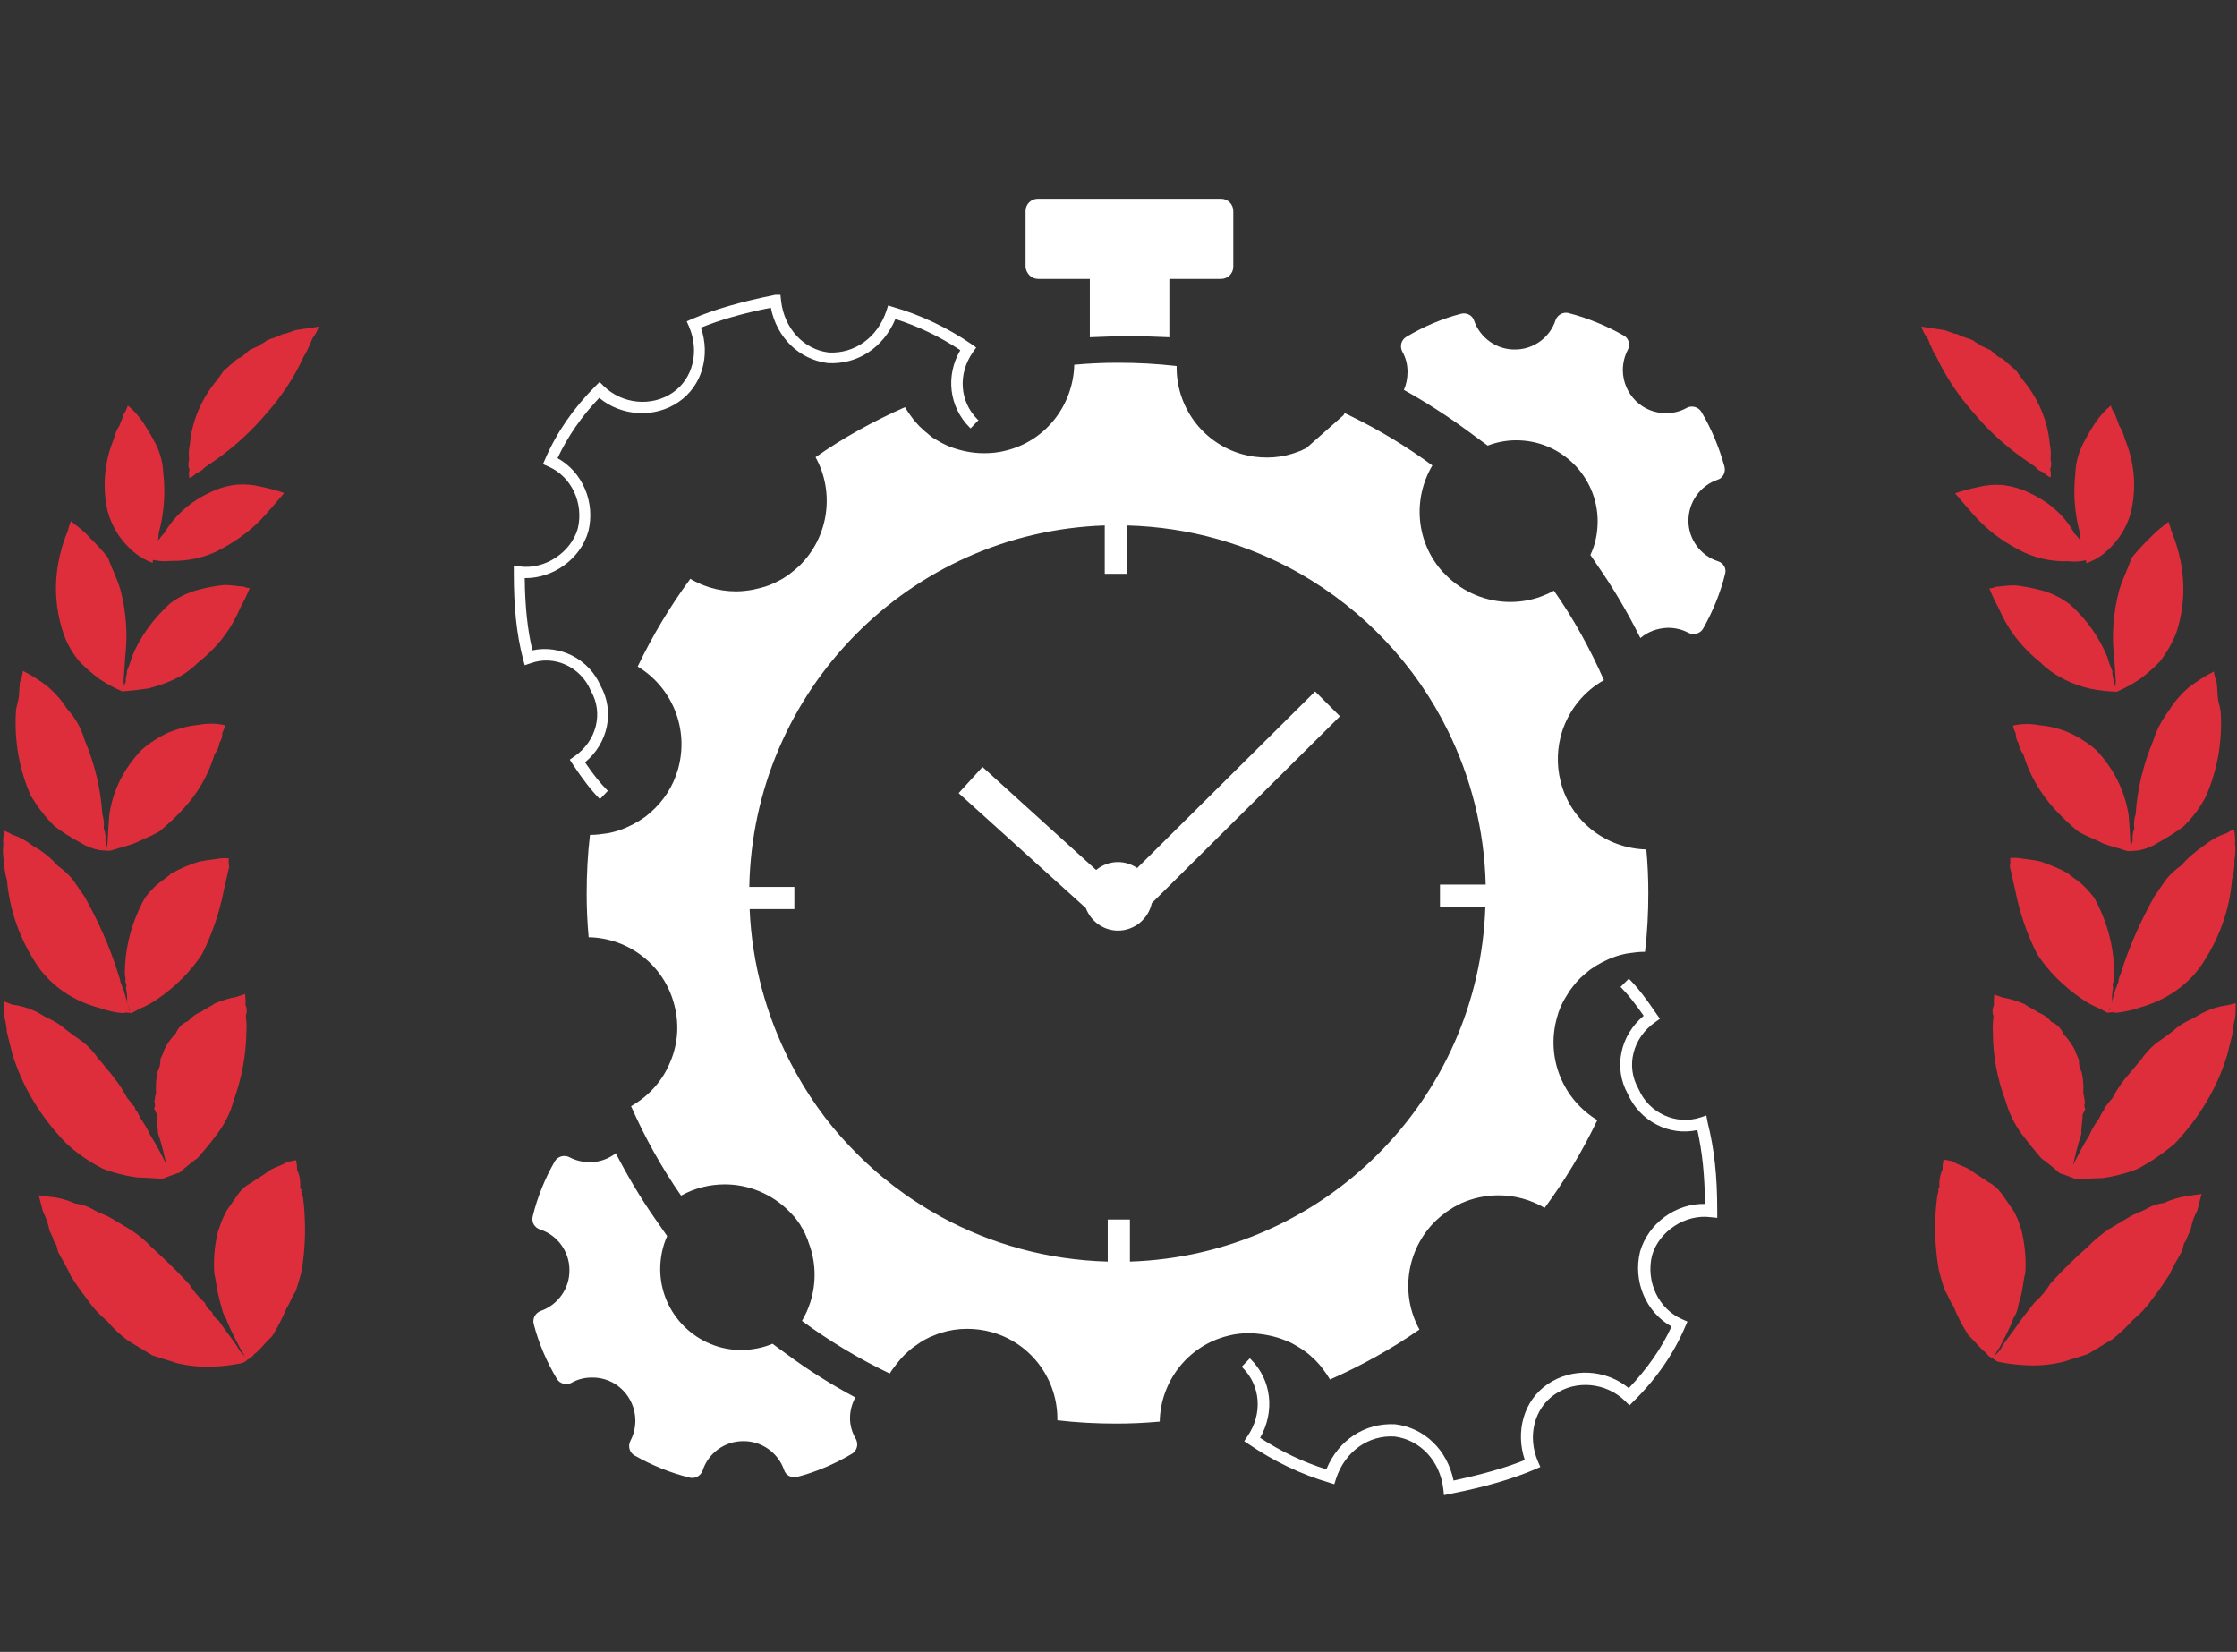 <?xml version="1.0" encoding="UTF-8"?> <svg xmlns="http://www.w3.org/2000/svg" xmlns:xlink="http://www.w3.org/1999/xlink" version="1.1" id="Calque_1" x="0px" y="0px" viewBox="0 0 675.3 498.6" style="enable-background:new 0 0 675.3 498.6;" xml:space="preserve"><rect x="0" y="0" width="675.3" height="498.6" fill="#333333" stroke="none"/> <style type="text/css"> .st0{fill-rule:evenodd;clip-rule:evenodd;fill:#DE2E3C;} .st1{fill:#FFFFFF;} </style> <g> <path class="st0" d="M39.7,166c1.8,1.7,4,3,6.4,3.9c0-0.3,0-0.6,0.1-0.9c1.8,0.4,3.6,0.5,5.4,0.3c5.5,0.1,10.8-1.1,15.4-3.7 c5-2.7,9.5-6.1,13.1-10.2l2.3-2.6l1.7-2l1.7-2c-2.3-0.8-4.6-1.4-7-1.9c-2.4-0.6-4.9-0.8-7.4-0.6c-2.9,0.3-5.8,1.2-8.3,2.5l0,0 c-5.8,2.7-10.5,7-13.5,12.1c-0.7,0.7-1.3,1.5-1.9,2.3c0.1-0.7,0.2-1.5,0.2-2.2c1.6-5.9,2.1-12,1.4-18.1h0c-0.1-3.1-0.9-6.1-2.3-8.9 c-1.2-2.3-2.5-4.5-3.6-6.2c-1.3-2-2.9-3.8-4.8-5.4c-0.3,0.9-0.7,1.8-1.3,2.7c-0.3,1.3-0.8,2-1.2,3.3c-0.8,1.2-1.4,2.6-1.7,4 c-2.7,6.4-3.4,13.3-2.3,20.1C33,157.5,35.6,162.3,39.7,166z"></path> <path class="st0" d="M23.9,199.6c1.8,1.9,3.8,3.6,5.9,5.2c2.2,1.5,4.6,2.8,7.1,3.9c2.6-0.2,5.3-0.5,7.9-0.9 c2.7-0.7,5.3-1.6,7.7-2.7c2.8-1.3,5.3-3.1,7.4-5.2c5.1-4,9.1-8.9,11.7-14.4c1.1-2.5,2.2-4.3,2.7-5.5c0.5-1.2,1.1-2.5,1.1-2.5 c-0.7,0-1.4-0.2-2-0.5c-1.3,0.1-3.4-0.5-6-0.4c-2.7,0.3-5.3,0.8-7.8,1.5c-3,0.8-5.8,2.2-8.2,4v0c-5.1,4.6-9.1,10.1-11.6,16.2 c-0.4,1.5-0.9,2.9-1.5,4.3c0.1,1.2-0.5,1.8-0.3,3c-0.4,0.9-0.5,1.4-0.7,1.9c-0.1,0.2-0.2,0.4-0.4,0.5c0.2-0.2,0.3-0.3,0.4-0.5 c0.2-0.5,0.1-1,0-1.9c0.2-2.4,0.3-4.8,0.5-7.3c0.8-6.9,0.3-13.8-1.5-20.5c-1.1-3.6-2.7-6.5-3.7-9.5c-1.6-2-3.4-4-5.3-5.8 c-1.3-1.5-2.8-2.8-4.4-4l-1.5-1.2c-0.4,1-0.7,2-1,3.1c-1.1,2.6-1.9,5.3-2.5,8c-1.6,7.4-1.3,15,1.1,22.3 C20,193.9,21.7,196.9,23.9,199.6z"></path> <path class="st0" d="M16.5,249.4c2.4,1.8,5,3.5,7.7,4.9c1.7,1.1,3.7,1.9,5.8,2.3l2.6,0.2c0.7,0,1.4-0.2,2-0.4 c1.4-0.5,3.4-0.9,6.1-1.9c2-1,4.8-2,7.5-3.6c2.5-2.1,4.9-4.3,7-6.6c4.6-4.9,7.8-10.6,9.6-16.7c0.8-1,1.3-2.2,1.5-3.5 c0.6-0.9,0.9-1.9,0.8-2.9c0.4-0.7,0.7-1.5,0.8-2.3c-2.6-0.6-5.3-0.6-8-0.1c-3.1,0.3-6,1.1-8.8,2.2c-3.1,1.4-5.9,3.2-8.3,5.3l0,0 c-5.4,5.6-8.8,12.4-9.8,19.7l-0.3,4.2l-0.2,3.6l-0.2,3c0.1-1-0.1-2.1-0.5-3.1c0.2-1.2,0-2.5-0.5-3.7c0.2-1.4,0-2.9-0.4-4.3 c-0.5-7.6-2.3-15.1-5.3-22.2c-1-3.5-2.8-6.8-5.4-9.6c-1.5-2.4-3.4-4.6-5.6-6.5c-2.4-1.9-4.9-3.5-7.7-4.9c-0.1,1.2-0.4,2.4-0.9,3.5 l-0.3,4.2c-0.1,1.2-0.8,2.9-0.9,4.8c-0.5,8.6,1,17.2,4.5,25.2C11.4,243.6,13.7,246.7,16.5,249.4z"></path> <path class="st0" d="M2.1,265.6c0.8,9.3,4,18.3,9.5,26.3c4.2,5.9,10.7,10.3,18.3,12.3c2.3,0.8,4.7,1.4,7.1,1.6 c0.9-0.2,1.8-0.2,2.7,0l2.4-1.3c2-0.8,3.8-1.8,5.5-3c5.4-3.7,10-8.3,13.4-13.5c3.1-6.2,5.3-12.7,6.6-19.4l0.8-3.5l0.8-3.5 c-0.2-0.8-0.2-1.7-0.1-2.5c-0.9-0.1-1.8-0.1-2.7,0c-1.4,0.3-3.5,0.4-6.4,1c-2.9,0.9-5.7,2.1-8.4,3.6c-0.9,1-2.5,1.9-4.2,3.3 c-1.4,1.3-2.6,2.6-3.7,4.1l0,0c-3.9,7.1-6,14.8-6,22.7c-0.1,0.6,0.4,1.3,0.1,2.5c0.4,0.6,0.5,1.3,0.2,1.9c0.3,1.4,0.5,2.9,0.3,4.4 c0,0,0,0,0,0l0,0c0.5,0.7,0.2,1.9,0.9,2l-0.1,0.6l-0.7-2.6c0,0,0,0,0,0c0,0,0,0,0,0c-0.4-1.3-0.7-2.6-1.1-3.9 c-0.5-0.7-0.4-1.3-0.9-2.1c-0.1-0.9-0.4-1.8-0.7-2.6c-2.5-8.1-6-15.9-10.2-23.4l-3.6-5.2c-1.3-1.5-2.8-2.9-4.5-4.1 c-2.1-2.4-4.6-4.4-7.5-6c-1.8-1.4-3.8-2.6-6.1-3.3c-0.8-0.5-1.6-0.9-2.5-1.2c-0.3,1.4-0.4,2.8-0.3,4.3c-0.2,1.7-0.1,3.3,0.2,5 C1.3,261.8,1.5,263.8,2.1,265.6z"></path> <path class="st0" d="M30.9,352.7c3.3,1.3,6.8,2.2,10.4,2.7c3.6,0.1,5.7,0.3,7.8,0.4l2.6-1l2.6-0.9c1.7-1.6,3.5-3,5.4-4.4 c2.1-2.4,4.1-4.8,6-7.4c2.2-3,3.9-6.3,4.8-9.8c2.5-6.8,3.8-13.9,3.9-21.1c0.1-1.5,0-3.1-0.2-4.6c0.4-1.1,0.4-2.2-0.1-3.3 c0.1-1.1,0-2.2-0.1-3.3l-2.6,0.9c-2.3,0.4-4.5,1.1-6.6,2c-1.1,0.9-2.8,1.5-3.9,2.4c-1.6,0.6-3.1,1.7-4.1,2.9 c-1.8,0.7-3.1,2.1-3.7,3.7c-1.5,1.5-2.7,3.2-3.6,5.1h0.1l-1.2,2.8c0.1,1.2-0.2,2.5-0.8,3.6c-0.5,2.1-0.6,4.2-0.5,6.3 c-0.2,1-0.4,2-0.5,3c0.3,0.6,0.3,1.3-0.1,1.9l0.8,1.6c-0.1,1.9,0.4,4,0.4,5.9c1.3,3.7,2,7.2,2.5,9.4c-1.4-3.1-3.1-6.1-4.9-9 c-0.8-1.8-1.8-3.4-2.9-5l-0.8-1.6c-0.4-0.8-1-1-0.8-1.6c-1-1-1.4-1.8-2.4-2.9c-1.1-2.1-2.4-4.1-3.9-6c-0.7-1-1.5-2-2.4-2.9 c-0.7-1-1.5-2-2.4-2.9c-1.2-1.8-2.7-3.5-4.4-4.9c-2.2-1.5-3.9-2.8-5.5-4c-1.3-1.2-2.9-2.2-4.5-3c-1.8-0.7-3.5-2-4.7-2.5 c-2.2-1-4.6-1.7-7-2l-2.5-1c0,1.5,0,3.1,0.2,4.6c0.4,1.6,0.7,3.2,0.8,4.8c0.5,2.1,1.1,4.3,1.6,6.4c3,9.9,8.5,19,16,26.8 C23.1,348.1,26.9,350.6,30.9,352.7z"></path> <path class="st0" d="M90.9,359.6c0.2-0.3,0.1-0.7-0.2-0.8c-0.2-0.8,0.1-1.3-0.1-2.2c-0.1-1.2-0.3-2.3-0.9-3.4c0-1-0.1-2-0.3-3 l-2.7,0.5c-1.6,1.2-4.3,1.6-6.3,3.3c-1.6,1.2-2.9,1.8-4.5,3c-1.6,0.8-2.9,1.9-3.9,3.3l-3.5,5c-1,1.8-1.8,3.7-2.4,5.7l-0.1,0 c-1.2,4.4-1.6,8.9-1.3,13.4c0.6,2.5,0.7,4.7,1.4,7.2c0.2,0.8,0.4,1.7,0.9,3.4c0.2,1,0.6,2,1.2,2.9c1.4,3.7,3.2,6.9,4.2,8.9 c0.6,0.9,1.1,1.8,1.6,2.8c-0.4-0.7-1.3-1.3-1.9-2.3c-1-2-3.7-5.1-6-8.6c-1-0.7-1.8-1.6-2.1-2.7c-1-0.7-1.8-1.6-2.1-2.7 c-1.9-1.7-3.5-3.6-4.8-5.7c-3.6-3.9-7.4-7.6-11.4-11.2c-1.8-1.9-3.8-3.6-6.1-5.1l-6.2-3.7c-1.7-1-3.7-1.5-5.4-2.6 c-1.6-0.9-3.3-1.5-5.2-1.7c-2.5-1.1-5.3-1.9-8.2-2.1l-2.9-0.4l1.3,5c0.9,1.7,1.5,3.5,1.9,5.4c0.2,0.8,1,2,1.2,2.9s0.8,1.2,1,2 l0.4,1.7c1,2,2.6,4.4,3.8,7.2c1.5,2.4,3.1,4.7,5.2,7.4c1.6,2.4,3.6,4.5,5.9,6.4c1.8,2.2,4,4.2,6.3,5.9l7.3,4.4 c2.6,0.9,4.6,1.4,7.2,2.3c3.7,0.9,7.5,1.3,11.2,1.1c2.6-0.1,5.3-0.4,7.9-0.9c1-0.1,1.9-0.6,2.5-1.3c0,0,0.9-0.2,2-1.6 c1.6-1.1,3-3.2,5.3-5.3c1.8-2.8,3.2-5.7,4.5-8.7c1-1.5,1.5-3.3,2.6-4.8c0.8-2.3,1.3-4.2,1.8-6c1.3-7.4,1.4-15,0.5-22.4L90.9,359.6z M74.2,409.8C74.2,409.8,74.2,409.8,74.2,409.8C74.2,409.8,74.2,409.8,74.2,409.8l0.6,0.3L74.2,409.8z"></path> <path class="st0" d="M89.6,99.6c-1.3,0.2-2.4,1-4.4,1.3c-1.2,0.8-3.1,1.1-4.9,2c-0.5,0.7-1.8,0.9-2.3,1.6c-0.6,0.1-1.8,0.9-2.4,1 c-1.2,0.8-1.6,1.5-2.8,2.3c-0.9,0.3-1.7,0.9-2.3,1.6c-1.2,0.8-1.6,1.5-2.8,2.3l-2,2.8l0,0c-4.9,5.8-7.8,12.6-8.4,19.8 c-0.3,1.4-0.4,2.9-0.2,4.4c-0.3,1-0.3,2.1,0.1,3.1c-0.2,0.8-0.2,1.7,0,2.5c0,0,0.6-0.1,2.3-1.6c0.9-0.3,1.7-0.9,2.3-1.6 c1.2-0.8,2.3-1.6,3.5-2.4c5.8-4.1,10.9-8.9,15.3-14.1c4.6-5.2,8.4-11,11.2-17.2c1-1.4,1.3-2.7,1.8-3.4c0.3-1,0.7-1.9,1.3-2.7 c0.6-0.8,1-1.7,1.3-2.7l-3.3,0.5L89.6,99.6z"></path> <path class="st0" d="M612.9,148.9L612.9,148.9c-2.5-1.3-5.3-2.1-8.3-2.5c-2.5-0.2-5,0-7.4,0.6c-2.4,0.5-4.7,1.1-7,1.9l1.7,2l1.7,2 l2.3,2.6c3.6,4.1,8,7.5,13.1,10.2c4.6,2.6,10,3.9,15.4,3.7c1.8,0.2,3.6,0.1,5.3-0.3c0.1,0.3,0.1,0.6,0.1,0.9 c2.5-0.9,4.7-2.2,6.4-3.9c4.1-3.7,6.7-8.5,7.5-13.6c1.2-6.7,0.4-13.6-2.3-20.1c-0.3-1.4-0.9-2.7-1.7-4c-0.4-1.3-0.8-2-1.2-3.3 c-0.6-0.8-1-1.7-1.3-2.7c-1.9,1.6-3.5,3.4-4.8,5.4c-1.1,1.6-2.4,3.9-3.6,6.2c-1.4,2.8-2.2,5.8-2.3,8.9l0,0 c-0.7,6.1-0.2,12.2,1.4,18.1c0,0.7,0.1,1.5,0.2,2.2c-0.6-0.8-1.2-1.5-1.9-2.2C623.4,155.8,618.7,151.6,612.9,148.9z"></path> <path class="st0" d="M639.8,177.9c-1.8,6.7-2.4,13.6-1.6,20.5c0.2,2.4,0.4,4.9,0.5,7.3c-0.1,0.9-0.2,1.4,0,1.9 c0.1,0.2,0.2,0.4,0.4,0.5c-0.2-0.2-0.3-0.3-0.4-0.5c-0.2-0.5-0.3-1-0.7-1.9c0.1-1.2-0.5-1.8-0.3-3c-0.6-1.4-1.1-2.8-1.5-4.3 c-2.5-6.1-6.4-11.6-11.6-16.2l-0.1,0c-2.4-1.8-5.2-3.2-8.2-4c-2.6-0.7-5.2-1.2-7.8-1.5c-2.6-0.1-4.7,0.4-6,0.4 c-0.6,0.3-1.3,0.5-2,0.5c0,0,0.5,1.2,1.1,2.5c0.5,1.2,1.6,3.1,2.7,5.5c2.6,5.5,6.7,10.4,11.7,14.4c2.1,2.1,4.6,3.8,7.4,5.2 c2.4,1.2,5,2.1,7.7,2.7c2.6,0.5,5.2,0.8,7.9,0.9c2.5-1.1,4.9-2.4,7.1-3.9c2.1-1.6,4.1-3.3,5.9-5.2c2.1-2.7,3.8-5.7,5-8.8 c2.4-7.3,2.7-14.9,1.1-22.3c-0.6-2.7-1.4-5.4-2.5-8c-0.3-1-0.6-2.1-1-3.1l-1.5,1.2c-1.6,1.2-3.1,2.6-4.4,4 c-1.9,1.8-3.7,3.8-5.3,5.8C642.5,171.4,640.9,174.4,639.8,177.9z"></path> <path class="st0" d="M650,223.6c-3,7.1-4.8,14.6-5.3,22.2c-0.5,1.4-0.6,2.8-0.4,4.3c-0.5,1.2-0.6,2.4-0.5,3.7c-0.4,1-0.6,2-0.5,3.1 l-0.2-3l-0.2-3.6l-0.3-4.2c-1.1-7.2-4.5-14.1-9.8-19.7h0c-2.4-2.1-5.2-3.9-8.3-5.3c-2.8-1.2-5.7-1.9-8.8-2.2 c-2.6-0.5-5.4-0.5-8,0.1c0.1,0.8,0.4,1.6,0.8,2.3c0,1,0.2,2.1,0.8,2.9c0.2,1.3,0.7,2.4,1.5,3.5c1.8,6.1,5.1,11.8,9.6,16.7 c2.2,2.3,4.5,4.6,7,6.6c2.8,1.6,5.5,2.5,7.5,3.6c2.7,1,4.7,1.4,6.1,1.9c0.6,0.3,1.3,0.4,2,0.4l2.6-0.2c2.1-0.4,4.1-1.2,5.8-2.3 c2.7-1.5,5.3-3.1,7.7-4.9c2.8-2.7,5.1-5.8,6.8-9.1c3.5-8,5-16.6,4.5-25.2c-0.1-1.8-0.9-3.6-0.9-4.8l-0.3-4.2 c-0.4-1.2-0.7-2.3-0.9-3.5c-2.8,1.4-5.3,3.1-7.7,4.9c-2.2,1.9-4.1,4.1-5.6,6.5C652.9,216.9,651,220.2,650,223.6z"></path> <path class="st0" d="M658.5,261.2c-1.7,1.2-3.2,2.6-4.5,4.1l-3.6,5.2c-4.2,7.5-7.7,15.3-10.2,23.4c-0.4,0.8-0.7,1.7-0.7,2.6 c-0.5,0.7-0.4,1.3-0.9,2.1c-0.4,1.3-0.7,2.6-1.1,3.9c0,0,0,0,0,0c0,0,0,0,0,0l-0.7,2.6l-0.1-0.6c0.6-0.2,0.4-1.3,0.9-2l0,0 c0,0,0,0,0,0c-0.1-1.5,0-2.9,0.3-4.4c-0.2-0.6-0.2-1.3,0.2-1.9c-0.3-1.2,0.2-1.9,0.1-2.5c0-7.9-2.1-15.6-6-22.7l0,0 c-1.1-1.4-2.3-2.8-3.7-4.1c-1.7-1.5-3.3-2.3-4.2-3.3c-2.6-1.4-5.5-2.6-8.4-3.6c-2.9-0.6-4.9-0.7-6.4-1c-0.9-0.1-1.8-0.1-2.7,0 c0.1,0.8,0.1,1.7-0.1,2.5l0.8,3.5l0.8,3.5c1.3,6.7,3.5,13.2,6.6,19.4c3.4,5.2,8,9.8,13.4,13.5c1.7,1.2,3.5,2.2,5.5,3l2.4,1.3 c0.9-0.2,1.8-0.2,2.7,0c2.5-0.3,4.9-0.8,7.1-1.6c7.6-2.1,14.1-6.5,18.3-12.4c5.5-8,8.8-17,9.5-26.3c0.5-1.9,0.8-3.8,0.7-5.7 c0.3-1.6,0.4-3.3,0.2-5c0.1-1.4,0-2.9-0.3-4.3c-0.9,0.3-1.7,0.7-2.5,1.2c-2.3,0.7-4.3,1.9-6.1,3.3 C663.1,256.7,660.6,258.8,658.5,261.2z"></path> <path class="st0" d="M672.5,303.4c-2.5,0.3-4.8,1-7.1,2.1c-1.2,0.5-2.9,1.8-4.7,2.5c-1.6,0.8-3.2,1.8-4.5,3c-1.6,1.3-3.3,2.5-5.5,4 c-1.7,1.5-3.2,3.1-4.4,4.9c-1.6,1.9-3.2,3.8-4.8,5.7c-1.5,1.9-2.8,3.9-3.9,6c-1,1-1.4,1.8-2.4,2.9c0.2,0.6-0.4,0.8-0.8,1.6 l-0.8,1.6c-1.2,1.6-2.2,3.3-2.9,5c-1.8,2.9-3.4,5.9-4.9,9c0.5-2.1,1.2-5.6,2.5-9.4c-0.1-1.9,0.4-4,0.4-5.9l0.8-1.6 c-0.3-0.6-0.4-1.3-0.1-1.9c-0.1-1-0.3-2-0.5-3c0.1-2.1,0-4.2-0.5-6.3c-0.6-1.1-0.9-2.3-0.8-3.6l-1.2-2.8l0.1,0 c-0.9-1.8-2.1-3.5-3.6-5.1c-0.6-1.6-2-3-3.7-3.7c-1-1.3-2.5-2.3-4.1-2.9c-1.1-0.9-2.8-1.5-3.9-2.4c-2.1-0.9-4.3-1.6-6.6-2l-2.6-0.9 c-0.1,1.1-0.1,2.2-0.1,3.3c-0.5,1-0.5,2.2-0.1,3.3c-0.2,1.5-0.3,3.1-0.2,4.6c0,7.2,1.3,14.3,3.9,21.1c1,3.5,2.6,6.8,4.8,9.8 c1.9,2.5,3.9,5,6,7.4c1.9,1.4,3.7,2.8,5.4,4.4l2.6,0.9l2.6,1c2.1-0.2,4.2-0.3,7.8-0.4c3.6-0.5,7.1-1.4,10.4-2.7 c4.1-2.1,7.8-4.7,11.2-7.5c7.5-7.8,13-17,16-26.8c0.5-2.1,1.1-4.3,1.6-6.4c0.1-1.6,0.4-3.3,0.8-4.8c0.2-1.5,0.2-3.1,0.2-4.6 L672.5,303.4z"></path> <path class="st0" d="M653.3,363.1c-1.9,0.2-3.6,0.8-5.2,1.7c-1.7,1-3.7,1.5-5.4,2.6l-6.2,3.7c-2.2,1.5-4.3,3.2-6.1,5.1 c-4,3.5-7.9,7.3-11.4,11.2c-1.3,2.1-2.9,4.1-4.8,5.7c-1.4,1.8-2.8,3.6-4.2,5.4c-2.3,3.5-5,6.6-6,8.6c-0.6,1-1.5,1.6-1.9,2.3 c0.4-1,0.9-1.9,1.6-2.8c1-2,2.8-5.2,4.2-8.9c0.6-0.9,1-1.8,1.2-2.9c0.4-1.7,0.6-2.5,0.9-3.4c0.7-2.5,0.7-4.7,1.4-7.2 c0.3-4.5-0.2-9-1.3-13.4l-0.1,0c-0.5-2-1.3-3.9-2.4-5.7l-3.5-5c-1-1.3-2.3-2.5-3.9-3.3c-1.6-1.2-2.9-1.8-4.5-3 c-1.9-1.6-4.7-2.1-6.3-3.3l-2.7-0.5c-0.2,1-0.3,2-0.3,3c-0.5,1.1-0.8,2.2-0.9,3.4c-0.2,0.9,0.1,1.4-0.1,2.2 c-0.3,0.2-0.4,0.6-0.2,0.8l-0.4,1.7c-1,7.5-0.8,15,0.5,22.4c0.5,1.8,1,3.7,1.8,6c1,1.5,1.5,3.3,2.6,4.8c1.2,3,2.7,5.9,4.5,8.7 c2.3,2.2,3.7,4.2,5.3,5.3c1,1.5,2,1.6,2,1.6c0.6,0.7,1.5,1.2,2.5,1.3c2.6,0.5,5.2,0.8,7.9,0.9c3.8,0.2,7.6-0.2,11.2-1.1 c2.6-0.9,4.6-1.4,7.2-2.3l7.3-4.4c2.3-1.8,4.4-3.8,6.3-5.9c2.3-1.9,4.3-4.1,5.9-6.4c2.1-2.7,3.7-5.1,5.2-7.4 c1.2-2.9,2.8-5.2,3.8-7.2l0.4-1.7c0.2-0.8,0.8-1.2,1-2c0.2-0.8,1-2,1.2-2.9c0.3-1.9,1-3.7,1.9-5.4l1.3-5l-2.9,0.4 C658.6,361.2,655.8,361.9,653.3,363.1z M601.8,409.8l-0.6,0.3L601.8,409.8C601.8,409.8,601.8,409.8,601.8,409.8 C601.8,409.8,601.8,409.8,601.8,409.8z"></path> <path class="st0" d="M595.6,124.4c4.4,5.3,9.5,10,15.3,14.1c1.2,0.8,2.3,1.6,3.5,2.4c0.5,0.7,1.3,1.3,2.3,1.6 c1.7,1.5,2.3,1.6,2.3,1.6c0.2-0.8,0.1-1.6-0.1-2.4c0.4-1,0.4-2.1,0.1-3.1c0.2-1.5,0.1-2.9-0.2-4.4c-0.6-7.2-3.5-14-8.4-19.8 l0.1,0.1l-2-2.8c-1.2-0.8-1.6-1.5-2.8-2.3c-0.5-0.7-1.3-1.3-2.3-1.6c-1.2-0.8-1.6-1.5-2.8-2.3c-0.7-0.1-1.8-0.9-2.4-1 c-0.5-0.7-1.8-0.9-2.3-1.6c-1.8-0.9-3.8-1.2-4.9-2c-2-0.3-3.1-1.1-4.4-1.3l-3.3-0.5l-3.3-0.5c0.3,0.9,0.7,1.8,1.3,2.7 c0.6,0.8,1.1,1.7,1.3,2.7c0.5,0.7,0.8,2,1.8,3.4C587.2,113.4,591,119.2,595.6,124.4z"></path> </g> <g> <path class="st1" d="M397,208.7L343.3,262c-1.7-1.1-3.6-1.8-5.8-1.8c-2.5,0-4.8,0.9-6.6,2.4l-34.3-31.1l-7.2,7.9l38.4,34.7 c1.5,4,5.3,6.8,9.7,6.8c5,0,9.2-3.6,10.2-8.3l56.8-56.4L397,208.7z"></path> <path class="st1" d="M518.6,169.4c-5.3-1.7-8.9-6.7-8.9-12.2c0-5.6,3.5-10.6,8.8-12.4c1.6-0.5,2.5-2.2,2.1-3.9 c-1.6-5.8-3.9-11.4-7-16.6c-0.9-1.5-2.9-2-4.4-1.2c-1.9,1.1-4,1.6-6.2,1.6c-7.2,0.1-13-5.7-13.1-12.9c0-2.2,0.5-4.3,1.5-6.2 c0.8-1.5,0.3-3.5-1.2-4.3c-5.3-3-10.9-5.3-16.7-6.8c-1.6-0.4-3.3,0.5-3.9,2.1c-1.7,5.3-6.7,8.9-12.2,8.9 c-5.6,0.1-10.6-3.5-12.4-8.7c-0.5-1.6-2.2-2.5-3.9-2.1c-5.8,1.5-11.4,3.9-16.6,7c-1.5,0.9-2,2.8-1.2,4.4c1.1,1.9,1.6,4,1.6,6.2 c0,1.9-0.4,3.8-1.1,5.4c6.5,3.6,12.9,7.7,18.9,12.1l6.4,4.7c2.6-1,5.5-1.6,8.5-1.6c13.5-0.1,24.6,10.8,24.7,24.3 c0,3.7-0.7,7.2-2.2,10.3l2.1,3.1c4.9,7,9.2,14.4,13,22c2.2-1.9,5.1-3,8.3-3.1c2.2,0,4.3,0.5,6.2,1.5c1.5,0.8,3.5,0.3,4.4-1.2 c3-5.3,5.3-10.9,6.7-16.7C521.2,171.6,520.3,169.9,518.6,169.4z"></path> <path class="st1" d="M256.6,428.1c0-2.3,0.6-4.4,1.6-6.3c-7.3-3.9-14.3-8.3-20.9-13.2l-4.1-3c-2.8,1.2-5.9,1.8-9.2,1.9 c-13.5,0.1-24.6-10.8-24.7-24.3c0-3.6,0.7-7,2.1-10.1l-3.7-5.3c-4.4-6.3-8.3-12.9-11.8-19.7c-2.2,1.7-4.9,2.7-7.8,2.7 c-2.2,0-4.3-0.5-6.2-1.5c-1.5-0.8-3.5-0.3-4.4,1.2c-3,5.2-5.3,10.9-6.7,16.7c-0.4,1.7,0.5,3.3,2.2,3.9c5.3,1.7,8.9,6.7,8.9,12.2 c0.1,5.6-3.5,10.6-8.7,12.4c-1.6,0.6-2.5,2.3-2.1,3.9c1.5,5.8,3.9,11.4,7,16.6c0.9,1.5,2.9,2,4.4,1.2c1.9-1.1,4-1.6,6.2-1.6 c7.2-0.1,13,5.7,13.1,12.9c0,2.2-0.5,4.3-1.5,6.2c-0.8,1.6-0.3,3.5,1.2,4.4c5.3,3,10.9,5.3,16.7,6.7c0.3,0.1,0.5,0.1,0.8,0.1 c1.4,0,2.6-0.9,3.1-2.2c1.7-5.3,6.7-8.9,12.2-8.9c5.6-0.1,10.6,3.5,12.4,8.7c0.5,1.6,2.2,2.5,3.9,2.1c5.8-1.5,11.4-3.9,16.6-7 c1.5-0.9,2-2.8,1.2-4.4C257.2,432.4,256.6,430.2,256.6,428.1z"></path> <path class="st1" d="M388.3,404.7c0.6,0.2,1.1,0.5,1.6,0.7c0.9,0.5,1.8,1,2.6,1.5c0.3,0.2,0.6,0.4,0.9,0.6c0.4,0.3,0.7,0.5,1.1,0.8 c0.4,0.3,0.9,0.7,1.3,1.1c0.4,0.4,0.9,0.8,1.3,1.2c0.4,0.4,0.8,0.9,1.2,1.3c0.4,0.5,0.8,0.9,1.1,1.4c0.4,0.5,0.7,1,1.1,1.5 c0.3,0.5,0.6,1,1,1.6c9.5-4.2,18.5-9.2,27-15.1c-5.8-10.5-4.1-24,4.9-32.8c0.7-0.6,1.4-1.3,2.1-1.8c0.7-0.6,1.4-1.1,2.2-1.6 c0.4-0.2,0.8-0.5,1.1-0.7c0.8-0.4,1.5-0.8,2.3-1.2c3.6-1.6,7.4-2.4,11.3-2.4c4.8,0,9.7,1.3,13.9,3.8c6.1-8.3,11.4-17.1,15.9-26.5 c-10.3-6.2-15.6-18.7-12.2-30.9c0.6-2.3,1.5-4.4,2.7-6.3c0.4-0.6,0.8-1.3,1.2-1.9c1.3-1.8,2.7-3.5,4.4-4.9c0.6-0.5,1.1-0.9,1.7-1.4 c0.6-0.4,1.2-0.8,1.8-1.2c2.5-1.5,5.1-2.7,8-3.4c0.7-0.2,1.4-0.3,2.1-0.4c1.4-0.2,2.9-0.4,4.4-0.4h0.3c0.7-5.9,1-11.8,1-17.8 c0-4.4-0.2-8.8-0.6-13.1c-12-0.3-22.9-8.4-25.9-20.6c-1.3-5.2-1-10.4,0.5-15.1c2.1-6.4,6.5-12,12.6-15.4c-4.2-9.5-9.2-18.6-15.1-27 c-0.8,0.4-1.7,0.9-2.5,1.2c-3.4,1.5-7.1,2.2-10.7,2.2c-7.1,0-14.2-2.8-19.6-8.3c-0.2-0.2-0.4-0.5-0.7-0.7c-8.2-9-9.2-22.1-3.2-32.2 c-7.6-5.6-15.8-10.6-24.4-14.8c-0.7-0.4-1.4-0.7-2.1-1c-0.1,0.2-0.2,0.4-0.3,0.6c-0.1,0.1-0.1,0.2-0.2,0.3c0.1-0.1,0.1-0.2,0.2-0.3 l-11.3,10c-0.5,0.2-1,0.4-1.5,0.7c-0.3,0.1-0.5,0.2-0.8,0.3c-0.6,0.2-1.1,0.4-1.7,0.6c-2.5,0.8-5.1,1.2-7.8,1.2c-2.5,0-5-0.3-7.5-1 c-12.1-3.4-20-14.5-19.8-26.6c-5.9-0.7-11.8-1-17.8-1c-4.4,0-8.8,0.2-13.1,0.6c-0.3,12-8.4,22.9-20.6,25.9 c-2.2,0.6-4.5,0.8-6.7,0.8c-3.7,0-7.3-0.8-10.6-2.1c-0.7-0.3-1.5-0.7-2.1-1c-0.7-0.4-1.4-0.8-2.1-1.2c-0.3-0.2-0.7-0.4-1-0.7 c-0.1-0.1-0.3-0.2-0.4-0.3c-0.3-0.2-0.5-0.4-0.7-0.6c-0.4-0.3-0.8-0.6-1.2-1c0,0,0,0,0,0c-0.4-0.4-0.9-0.8-1.3-1.2 c-0.4-0.4-0.8-0.9-1.2-1.3c-0.4-0.5-0.8-0.9-1.1-1.4c-0.4-0.5-0.7-1-1.1-1.5c-0.3-0.5-0.6-1-1-1.6c-9.5,4.2-18.6,9.2-27,15.1 c5.8,10.5,4.1,24-4.9,32.8c-0.7,0.6-1.3,1.2-2.1,1.8c-0.7,0.6-1.4,1.1-2.2,1.6c-0.7,0.5-1.5,0.9-2.3,1.3c-0.8,0.4-1.6,0.8-2.4,1.1 c-0.8,0.3-1.6,0.6-2.5,0.8c-0.8,0.2-1.7,0.4-2.5,0.6c-1.7,0.3-3.4,0.5-5.1,0.5c-2.7,0-5.4-0.4-8-1.2c-0.6-0.2-1.2-0.4-1.7-0.6 c-1.1-0.4-2.3-1-3.3-1.5c-0.3-0.2-0.5-0.3-0.8-0.5c-6.1,8.3-11.4,17.1-15.9,26.5c10.3,6.2,15.6,18.7,12.2,30.9 c-1.5,5.3-4.4,9.7-8.3,13.1c-0.5,0.5-1.1,0.9-1.7,1.4c-0.6,0.4-1.2,0.8-1.8,1.2c-2.5,1.5-5.1,2.7-8,3.4c-0.7,0.2-1.4,0.3-2.1,0.4 c-1.4,0.2-2.9,0.4-4.4,0.4h-0.3c-0.7,5.9-1,11.8-1,17.8c0,4.4,0.2,8.8,0.6,13.1c12,0.2,22.9,8.4,25.9,20.6 c1.6,6.2,0.9,12.4-1.6,17.8c-2.3,5.3-6.4,9.7-11.5,12.6c4.2,9.5,9.2,18.5,15.1,27c4.1-2.3,8.7-3.4,13.2-3.4 c7.1,0,14.2,2.8,19.6,8.3c0.9,0.9,1.7,1.8,2.4,2.8c0.1,0.2,0.2,0.3,0.3,0.4c0.2,0.3,0.4,0.6,0.6,0.9c0,0,0,0.1,0,0.1 c0.2,0.4,0.5,0.7,0.7,1.1c0.2,0.4,0.4,0.8,0.6,1.2c0.1,0.2,0.2,0.4,0.3,0.7c0.1,0.2,0.2,0.5,0.3,0.7c0.2,0.4,0.3,0.7,0.4,1.1 c3.1,7.8,2.4,16.6-1.9,23.9c8.3,6.1,17.1,11.4,26.5,15.9c0.3-0.5,0.6-1,1-1.5c0.3-0.4,0.6-0.8,0.9-1.2c0.1-0.2,0.3-0.3,0.4-0.5 c0.3-0.4,0.6-0.7,0.9-1.1c0.4-0.4,0.8-0.9,1.2-1.3c0.4-0.4,0.9-0.8,1.3-1.2c0.7-0.6,1.4-1.2,2.2-1.7c0.4-0.3,0.9-0.6,1.3-0.9 c0.7-0.5,1.5-0.9,2.3-1.3c0.5-0.3,1-0.5,1.6-0.7c0.4-0.2,0.8-0.3,1.2-0.5c0.4-0.1,0.8-0.3,1.2-0.4c2.5-0.8,5.1-1.2,7.8-1.2 c2.5,0,5,0.3,7.5,1c12.1,3.4,20,14.5,19.8,26.6c5.9,0.7,11.8,1,17.8,1c4.4,0,8.7-0.2,13.1-0.6c0.2-12,8.4-22.9,20.6-25.9 c2.2-0.6,4.5-0.8,6.7-0.8C381.4,402.6,385,403.3,388.3,404.7z M341.1,380.8l0-12.7l-6.7,0l0,12.7c-18.2-0.5-35.3-5.3-50.3-13.5 c-10-5.5-19.1-12.4-26.9-20.6c-0.2-0.2-0.4-0.4-0.6-0.6c-7.2-7.5-13.2-16.1-18-25.4c-7.2-14-11.6-29.7-12.3-46.3l13.5,0l0-6.7 l-13.6,0c1.1-59.2,48.3-107.1,107.3-109.1l0,14.6l6.7,0l0-14.6c19,0.5,36.7,5.7,52.2,14.5c19.2,11,34.9,27.5,44.7,47.5 c6.9,14,11,29.8,11.4,46.4l-13.8,0l0,6.7l13.7,0C446.5,332,399.5,378.9,341.1,380.8z"></path> <path class="st1" d="M313.4,84.2H329v17.6c8-0.4,16.1-0.4,24,0V84.2h15.6c2,0,3.7-1.6,3.7-3.7V63.7c0-2-1.6-3.7-3.7-3.7h-55.3 c-2,0-3.7,1.6-3.7,3.7v16.9C309.8,82.6,311.4,84.2,313.4,84.2z"></path> <path class="st1" d="M515.1,336.7l-1.8,0.6c-7.3,2.4-15.5-1.3-18.6-8.5l-0.1-0.2c-3.9-6.8-1.7-15.4,5.1-20.1l1.4-1l-1-1.4 c-3.1-4.6-5.7-8-8.1-10.4l-0.3-0.3l-2.5,2.5l0.3,0.3c2,2,4.1,4.7,6.7,8.4c-7.1,5.9-9.2,15.7-4.8,23.6c3.6,8.2,12.5,12.8,21,10.9 c1.5,6.7,2.2,13.5,2.3,22.3c-8.8-0.2-17.1,5.8-19.6,14.4c-2.2,9,1.8,18.3,9.5,22.6c-3,6.6-7.4,12.8-12.9,18.6 c-6.9-5.7-17.1-6.3-24.5-1.2c-7.2,4.9-9.8,14.2-6.9,22.9c-5.9,2.4-12.8,4.3-21.5,6.2c-1.9-9.2-8.7-15.9-17.6-17 c-9.2-0.5-17.2,4.8-20.8,13.6c-6.9-2.1-13.9-5.5-20-9.5c4.5-7.9,3.5-17.4-2.8-23.7c-0.1-0.1-0.2-0.2-0.2-0.2l-0.1-0.1l-2.5,2.6 l0.3,0.2c5.5,5.5,6.1,14,1.5,20.7l-1,1.5l1.5,1c7.3,5,15.8,9.1,24.1,11.5l1.6,0.5l0.5-1.6c2.7-8.3,9.8-13.3,17.7-12.8 c7.7,1,13.7,7.3,14.7,15.8l0.2,1.9l1.9-0.4c10.7-2.1,18.8-4.5,25.6-7.4l1.6-0.7l-0.7-1.6c-3.3-7.6-1.2-16,5-20.3 c6.5-4.5,15.6-3.6,21.3,2l1.3,1.3l1.3-1.3c6.9-6.8,12.1-14.4,15.5-22.4l0.7-1.6l-1.6-0.7c-7.1-3.1-11-11.3-9.1-19.2 c2.1-7.4,10.1-12.6,17.7-11.6l2,0.2v-2c0-10.8-0.9-18.8-2.9-26.8L515.1,336.7z"></path> <path class="st1" d="M178.3,208.4l0.1,0.2c3.8,6.6,1.7,15.1-5,19.7l-1.4,1l0.9,1.4c3,4.5,5.6,7.9,7.9,10.2l0.3,0.3l2.4-2.5 l-0.3-0.3c-1.9-1.9-4.1-4.6-6.6-8.3c7-5.8,9-15.4,4.7-23.1c-3.5-8.1-12.3-12.5-20.6-10.7c-1.5-6.5-2.2-13.2-2.3-21.8 c8.5,0.1,16.8-5.7,19.2-14.1c2.2-8.8-1.8-18-9.3-22.1c3-6.4,7.2-12.6,12.6-18.2c6.7,5.6,16.8,6.2,24,1.2c7-4.8,9.6-13.9,6.7-22.4 c5.7-2.3,12.5-4.3,21.1-6c1.8,9,8.5,15.6,17.2,16.7c9,0.5,16.8-4.7,20.4-13.3c6.7,2.1,13.6,5.4,19.6,9.4 c-4.5,7.7-3.4,17.1,2.8,23.3c0.1,0.1,0.2,0.1,0.2,0.2l0.1,0.1l2.4-2.5l-0.3-0.2c-5.4-5.4-6-13.7-1.4-20.3l1-1.4l-1.4-1 c-7.1-4.9-15.5-8.9-23.6-11.2l-1.6-0.5l-0.5,1.6c-2.7,8.1-9.6,13-17.4,12.6c-7.6-0.9-13.4-7.2-14.4-15.5l-0.2-1.9L234,89 c-10.4,2.1-18.4,4.4-25.1,7.3l-1.6,0.7l0.7,1.6c3.2,7.5,1.2,15.7-4.9,19.9c-6.4,4.4-15.3,3.5-20.9-2l-1.2-1.2l-1.2,1.2 c-6.7,6.7-11.8,14.1-15.2,22l-0.7,1.6l1.6,0.7c7,3,10.8,11.1,8.9,18.8c-2.1,7.2-9.9,12.3-17.3,11.4l-2-0.2v2 c0,10.5,0.8,18.4,2.8,26.2l0.5,1.8l1.8-0.6C167.3,197.6,175.3,201.3,178.3,208.4z"></path> </g> </svg> 